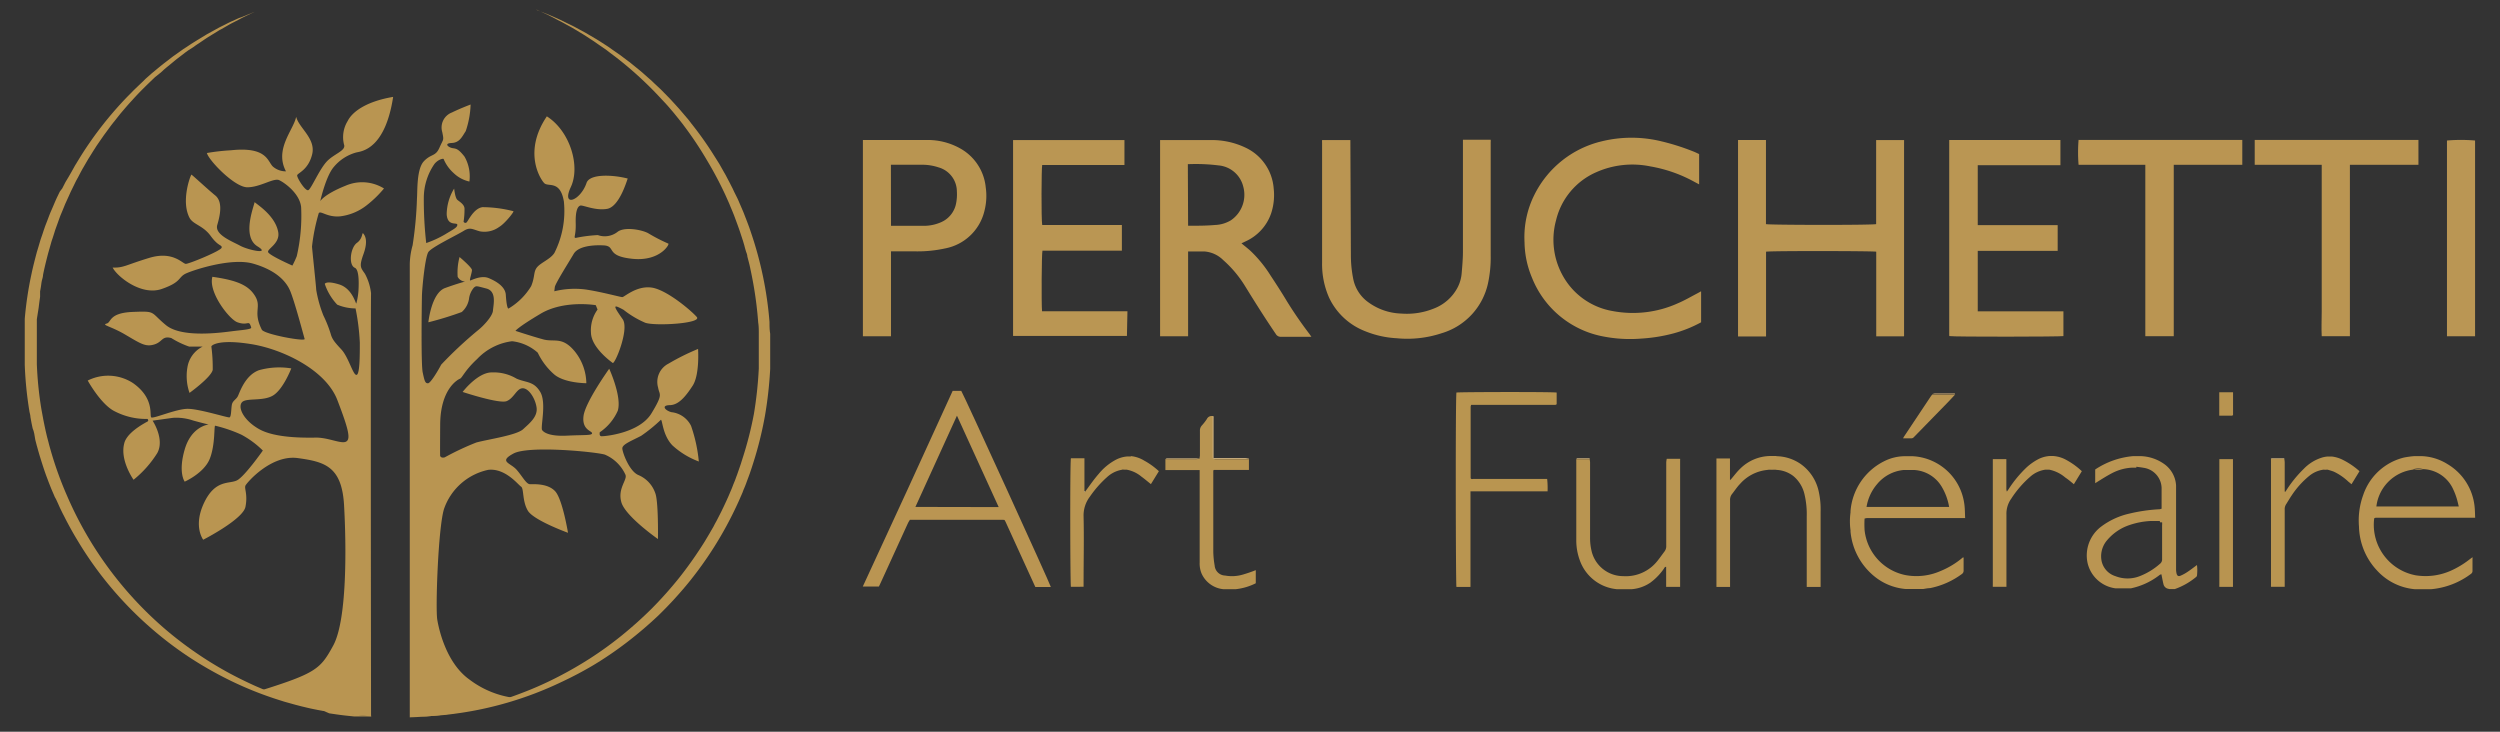 <svg id="Calque_1" data-name="Calque 1" xmlns="http://www.w3.org/2000/svg" viewBox="0 0 291.81 85.41"><rect x="0" y="0" width="291.81" height="85.41" fill="#333333" stroke="none"/><defs><style>.cls-1{fill:#b99551;}.cls-2{fill:#ba9653;}.cls-3{fill:#ba9551;}.cls-4{fill:#ba9552;}.cls-5{fill:#ba9654;}.cls-6{fill:#b99550;}.cls-7{fill:#b89450;}.cls-8{fill:#cfb280;}.cls-9{fill:#cbae7b;}.cls-10{fill:#d4b17b;}.cls-11{fill:#caad7a;}.cls-12{fill:#ebd5b5;}.cls-13{fill:#cab890;}.cls-14{fill:#ccbb95;}.cls-15{fill:#d1b98e;}.cls-16{fill:#ebdec9;}.cls-17{fill:#cfc3a4;}.cls-18{fill:#f6f0e8;}.cls-19{fill:#ece2d1;}.cls-20{fill:#dbc6a4;}.cls-21{fill:#ece1cf;}.cls-22{fill:#d8d0bb;}.cls-23{fill:#d5ccb2;}</style></defs><title>logo-mobile</title><path class="cls-1" d="M30.31,80.6a37.43,37.43,0,0,0,13,3c-.06-48.32,0-49.38,0-49.38a6.31,6.31,0,0,0-.71-2.26c-.52-.74-.69-.86-.17-2.31s.23-2.07,0-2.36,0,.5-.77,1.06-1,2.59-.24,2.91c.58.25.44,2.31.42,2.7a7.79,7.79,0,0,1-.25,1.47c-.07.07-.45-1.75-2-2.23s-1.68-.06-1.68-.06a6.59,6.59,0,0,0,1.45,2.42A5.53,5.53,0,0,0,41.5,36,25.82,25.82,0,0,1,42,40c0,1.52,0,3.8-.41,3.76s-.91-2.09-1.77-3-1-1.18-1.16-1.59a14.6,14.6,0,0,0-.91-2.34,14.44,14.44,0,0,1-.84-3c0-.31-.49-4.84-.49-5.07a22.38,22.38,0,0,1,.79-3.89c.26-.3,1,.53,2.52.38a6.24,6.24,0,0,0,3.16-1.36A12.74,12.74,0,0,0,44.82,22a4.83,4.83,0,0,0-4.49-.32c-2.5,1-2.95,1.8-2.95,1.8s.65-2.92,1.59-4a5.19,5.19,0,0,1,2.64-1.69c.71-.14,3.36-.48,4.28-6.48-3.09.52-4.76,1.71-5.31,2.82a3.58,3.58,0,0,0-.43,2.72c.3.76-1.21,1.09-2.07,2.07S36.34,22,36,22.19s-1.38-1.48-1.31-1.74S36,19.83,36.44,18s-1.57-3.09-1.87-4.37C34.27,15.17,32,17.4,33.38,20a2.32,2.32,0,0,1-1.52-.55c-.64-.6-.66-2.36-4.9-1.91a24.81,24.81,0,0,0-2.81.32c.18.81,3.21,4,4.72,4s3.08-1.13,3.72-.83,2.4,1.56,2.56,3.15a21,21,0,0,1-.51,5.72,10.66,10.66,0,0,1-.51,1.1s-2.76-1.21-2.84-1.59,1.4-1,1.19-2.29c-.32-1.93-2.45-3.23-2.76-3.53-.11.59-1.49,4,.31,5.15,1.64,1-1,.48-2-.06s-3-1.29-2.67-2.42.68-2.7-.24-3.45-2.64-2.36-2.78-2.43c-.18.27-1.19,3.11-.24,5,.41.84,1.58.9,2.5,2.17s1.33,1,1.27,1.36-3.8,1.89-4.18,1.89-1.48-1.54-4.26-.7-3,1.18-4.28,1.13c.48,1,3.31,3.34,5.73,2.5s1.84-1.39,2.92-1.85,5.29-1.81,7.74-1.11,3.78,1.89,4.32,3.16,1.59,5.28,1.7,5.63-4.73-.54-5-1.08c-1.07-2.12,0-2.6-.77-3.9s-2.16-1.87-5-2.27c-.5,1.81,2,5,2.93,5.31,1.3.46,1.3-.38,1.6.6.07.23-1,.29-2.13.43s-5.93.86-7.82-.7-1.1-1.65-3.88-1.54S13,37.62,12.47,37.76c-.67.19.41.27,2.19,1.32S17,40.51,18,40.21s.89-1.05,2-.75a10.07,10.07,0,0,0,2.09,1c.5,0,1.56,0,1.56,0a3.26,3.26,0,0,0-1.77,2.4,6,6,0,0,0,.24,3s2.53-1.82,2.71-2.69a19,19,0,0,0-.16-2.74c.11-.21,1.08-.84,4.67-.26S38,43.13,39.37,46.68s1.58,4.61,1,4.88-2.08-.5-3.5-.48-4.8.05-6.64-1-2.48-2.53-2-3.11,2.47-.08,3.66-.82S34,43,34,43a8.79,8.79,0,0,0-3.77.21c-1.6.58-2.23,2.53-2.45,3s-.65.53-.73,1.11-.06,1.35-.27,1.4-3.53-1-4.87-1-4,1.18-4.25,1,.43-2.2-2.13-4a5.3,5.3,0,0,0-5.29-.3s1.54,2.8,3.15,3.59a8,8,0,0,0,3.83.89s.18.19,0,.3c-.68.37-2.48,1.39-2.73,2.6C14,53.78,15.59,56,15.59,56a12.55,12.55,0,0,0,2.77-3.12c.89-1.63-.55-3.78-.55-3.78l2.38-.33a6.08,6.08,0,0,1,2.34.31c1,.28,1.82.47,1.82.47s-2,.19-2.79,2.91,0,3.76,0,3.76,2.27-1,2.93-2.68.47-3.88.63-3.85a16.67,16.67,0,0,1,3.06,1.05,10.78,10.78,0,0,1,2.5,1.85s-2.11,3-3,3.47-2.53-.15-3.85,2.61S23.72,63,23.72,63s4.64-2.37,4.93-3.84-.16-2.14,0-2.48,3-3.64,6.11-3.21,5.14.94,5.4,5.5.39,13.35-1.27,16.39c-1.49,2.73-2,3.22-8.58,5.28"/><path class="cls-1" d="M47.83,83.73V30.85a8.62,8.62,0,0,1,.33-2.21,44.13,44.13,0,0,0,.51-5.48c.07-.89-.05-3.42.8-4.33s1.36-.52,1.83-1.6.53-.77.32-1.82a1.87,1.87,0,0,1,1.13-2.28c1-.49,2.18-.93,2.18-.93a10.54,10.54,0,0,1-.57,3.11c-.42.63-.7,1.34-1.64,1.38s-.39.5.05.59.66,0,1.45,1a4.65,4.65,0,0,1,.57,2.91,3.81,3.81,0,0,1-1.85-1,4.55,4.55,0,0,1-1.15-1.61c0-.12-.63,0-1.08.56a7,7,0,0,0-1.24,3.84,44.83,44.83,0,0,0,.28,5.39,12.23,12.23,0,0,0,2.18-1c1-.61,1.47-.82,1.45-1.14s-1.15.23-1.24-1.22a5.88,5.88,0,0,1,.87-3s.11,1.08.37,1.31.8.52.84,1a9.51,9.51,0,0,1-.11,1.57s.14.21.33.09.82-1.66,1.89-1.8a14.79,14.79,0,0,1,3.59.47c.16,0-1,1.47-1.67,1.85A2.9,2.9,0,0,1,56,27c-.87-.24-1.13-.52-1.88-.05S50.38,28.85,50,29.42s-.73,4.17-.75,5.13-.12,7.94.09,8.92.28,1.27.61,1.27,1.31-1.71,1.55-2.18a47.46,47.46,0,0,1,4.28-4c.57-.44,1.71-1.62,1.76-2.3S58,34,56.78,33.68s-1.17-.33-1.45-.12a2.46,2.46,0,0,0-.59,1.36,2.59,2.59,0,0,1-.84,1.5A38.76,38.76,0,0,1,50,37.62s.35-3.42,1.95-4,2.34-.75,2.34-.75a1.06,1.06,0,0,1-.87-.56A7.07,7.07,0,0,1,53.64,30s1.45,1.22,1.45,1.52-.33,1.22-.21,1.22,1.27-.65,2.16-.28,1.94,1,2,1.95.17,1.59.31,1.61A7.66,7.66,0,0,0,62,33.4c.47-1.13.24-1.69.71-2.23s1.54-.93,2-1.64a10.88,10.88,0,0,0,1.11-6C65.4,21,64,21.85,63.53,21.38s-2.5-3.66.3-7.8c2.73,1.74,3.93,5.84,2.8,8.25s1.09,1.64,1.82-.44c.33-1.14,3.09-1,4.82-.55-.14.36-1,3.3-2.41,3.54S68,23.89,67.72,24s-.56.56-.52,2.06-.3,1.69,0,1.71a16.79,16.79,0,0,1,2.58-.33,2.42,2.42,0,0,0,2.27-.35c.77-.65,2.79-.3,3.59.12A19.84,19.84,0,0,0,78,28.43c.23,0-.92,2.11-4.17,1.78s-1.85-1.5-3.4-1.57-3,.19-3.47,1-2.11,3.39-2.2,3.86L64.7,34a10,10,0,0,1,3.65-.21c1.88.28,4.06.89,4.29.89s1.62-1.33,3.37-1.12,4.67,2.69,5.32,3.44-4.78,1.08-6,.68a11.19,11.19,0,0,1-2.55-1.52c-1.18-.63-1.32-.63-.1,1.1.83,1.17-1,5.53-1.19,5.08,0,0-2.46-1.71-2.51-3.49a4.13,4.13,0,0,1,.77-2.72l-.21-.51s-3.7-.63-6.44,1-2.93,2-2.93,2,2,.66,3.26,1,2.18-.37,3.63,1.36a6.06,6.06,0,0,1,1.38,3.75s-2.6,0-3.79-1.06a7.84,7.84,0,0,1-1.88-2.5,5.36,5.36,0,0,0-3-1.34A6.77,6.77,0,0,0,55.7,41.9c-1.43,1.32-1.76,2.21-2,2.3s-2.29,1.17-2.32,5.34,0,3.68,0,3.68.1.3.54.16a31.52,31.52,0,0,1,3.68-1.73c1.36-.37,4.69-.84,5.46-1.55s1.73-1.47,1.57-2.55S61.7,45.3,61,45.32s-1,1.15-1.86,1.5S54,45.75,54,45.75s1.75-2.3,3.42-2.28a5.21,5.21,0,0,1,2.88.73c1.15.49,2,.28,2.76,1.55s0,4.14.22,4.45.93.75,2.92.65,2.91,0,2.91-.28-1.2-.37-1-2,3-5.53,3-5.53,1.5,3.26,1,4.9A5.92,5.92,0,0,1,70,50.46c0,.14-.07.44.21.46s4.4-.32,5.83-2.67.92-2.11.78-3a2.39,2.39,0,0,1,1.22-2.81,26.71,26.71,0,0,1,3.44-1.71s.21,3-.63,4.29-1.64,2.25-2.67,2.27-.57.61.18.82a2.9,2.9,0,0,1,2.3,1.59,17.66,17.66,0,0,1,.91,4.17A9.45,9.45,0,0,1,78.5,52c-1.17-1.2-1.17-3-1.36-3a18.55,18.55,0,0,1-2.3,1.87c-1.17.61-2.22,1-2.2,1.48s.8,2.62,1.85,3.09a3.53,3.53,0,0,1,2,2.13c.38,1,.31,5.35.31,5.35s-3.8-2.65-4.27-4.29S73.27,56,73,55.4a4.62,4.62,0,0,0-2.41-2.34c-1.17-.33-8.88-1.08-10.66-.12s-.33,1.08.38,1.9,1.12,1.68,1.57,1.68,2.06-.11,2.92.82,1.5,4.85,1.5,4.85-4-1.45-4.68-2.57-.45-2.6-.8-2.82S59,54.63,57,54.84a7,7,0,0,0-5.18,4.59c-.68,2.25-1,11.58-.78,12.9s1.12,5.13,3.77,7A10.94,10.94,0,0,0,60,81.46a40.24,40.24,0,0,1-12.15,2.27"/><path class="cls-1" d="M62.64,1.16l1.22.48.31.13.35.15.78.35.22.1.22.11.46.23.5.24.26.13.26.14,1.11.6,1.19.7c.21.12.42.26.63.39l.65.42c.22.14.43.29.65.45l.68.47.17.12.17.12.34.26.71.53.7.57.36.29.36.3.71.63.37.32.35.34.73.68.72.73.36.37.36.39.72.79.7.82.36.42.34.44a39.94,39.94,0,0,1,2.67,3.76l.63,1,.6,1.06.15.26.14.27.29.55.28.55c.1.18.18.37.27.56L86,23c.09.18.18.37.26.57l.5,1.16c.31.8.63,1.59.9,2.42a42.85,42.85,0,0,1,2.16,10.43c0,.45,0,.91.08,1.37,0,.22,0,.45,0,.68s0,.46,0,.69v1.37c0,.11,0,.23,0,.34v.35l0,.69a46.68,46.68,0,0,1-.62,5.51,42.54,42.54,0,0,1-1.33,5.37l-.21.66-.22.65-.12.33-.12.32-.24.65c-.08.21-.17.42-.26.63l-.12.32-.14.32-.27.62-.29.63a43,43,0,0,1-5.65,9,45.9,45.9,0,0,1-3.45,3.75A46.83,46.83,0,0,1,73.14,75a42.18,42.18,0,0,1-3.81,2.6,42.67,42.67,0,0,1-3.78,2,41.31,41.31,0,0,1-12.7,3.74c-.4.05-.77.1-1.13.13s-.68.07-1,.08l-.86.06-.72,0-.56,0h-.75l.34,0,.41,0,.56,0c.85-.08,2.09-.22,3.66-.49a44.64,44.64,0,0,0,5.56-1.34c1.06-.33,2.16-.73,3.31-1.19s2.33-1,3.53-1.62,2.43-1.32,3.66-2.11a42.46,42.46,0,0,0,3.66-2.64,47.07,47.07,0,0,0,3.54-3.17,45.42,45.42,0,0,0,3.3-3.71,46.94,46.94,0,0,0,2.94-4.2c.22-.38.45-.74.66-1.12l.33-.57c.1-.2.2-.39.31-.58l.3-.58.3-.59.29-.6.14-.3.14-.3.27-.6c.09-.2.17-.41.26-.61l.13-.31.12-.31c.08-.21.17-.41.25-.62s.15-.42.23-.62l.11-.32.11-.31.22-.64.2-.64A42.13,42.13,0,0,0,88,48.31,45.94,45.94,0,0,0,88.57,43l0-.67,0-.33V40.29c0-.22,0-.44,0-.66s0-.45,0-.67c0-.44,0-.88-.07-1.32a44.42,44.42,0,0,0-.7-5.21c-.08-.42-.17-.84-.26-1.27s-.21-.83-.31-1.24c0-.21-.11-.42-.17-.62s-.12-.41-.17-.62l-.18-.61c-.07-.2-.13-.4-.2-.6-.25-.8-.55-1.58-.84-2.36-.15-.38-.31-.76-.47-1.14-.07-.19-.16-.38-.24-.56s-.17-.38-.25-.56a43,43,0,0,0-2.23-4.21A41.35,41.35,0,0,0,80,14.9l-.32-.43L79.31,14l-.67-.83L78,12.42,77.62,12l-.35-.37a43,43,0,0,0-5.44-5l-.65-.49c-.21-.16-.42-.33-.63-.47l-.63-.43-.6-.42-1.15-.75-1.08-.65-.25-.15-.25-.14-.48-.26c-.31-.17-.6-.34-.88-.47L64.47,2l-.34-.17c-.1-.06-.21-.1-.3-.15l-1.19-.55"/><path class="cls-1" d="M43.33,83.63l-.33,0-.41,0-.55,0-.7,0-.84-.09c-.61-.06-1.3-.16-2.08-.28L37.83,83l-.63-.11-.65-.13-.34-.07-.34-.08-.71-.17-.73-.19-.75-.21c-.26-.07-.52-.14-.78-.23a41.27,41.27,0,0,1-6.83-2.78c-1.2-.62-2.43-1.32-3.66-2.11a41.26,41.26,0,0,1-3.66-2.66,42.81,42.81,0,0,1-6.85-7A42.28,42.28,0,0,1,9,63c-.45-.74-.88-1.52-1.29-2.3l-.3-.59c-.11-.2-.2-.4-.3-.6s-.19-.4-.28-.61l-.28-.61L6.39,58l-.13-.31L6,57.09l-.25-.63-.12-.31-.12-.32c-.32-.84-.59-1.7-.86-2.57l-.19-.65-.09-.33L4.29,52l-.17-.66L4,50.63l-.08-.33L3.81,50l-.14-.67-.12-.67c0-.22-.09-.45-.12-.67a42.91,42.91,0,0,1-.54-5.41c0-.23,0-.46,0-.68v-2l0-.66c0-.23,0-.45,0-.68l0-.68,0-.33,0-.34a41.53,41.53,0,0,1,.79-5.25c.18-.86.4-1.7.62-2.53.13-.42.25-.83.37-1.24.06-.21.13-.41.2-.61s.14-.4.2-.6l.21-.61.23-.59c.15-.39.29-.79.46-1.17s.33-.77.49-1.14.35-.75.53-1.12L7.26,22l.14-.27c.09-.18.18-.36.28-.54L8,20.66l.3-.52.29-.52c.1-.17.19-.35.3-.51.2-.34.41-.67.61-1a42.56,42.56,0,0,1,5.41-6.87l.36-.36.35-.36.71-.68.35-.33L17,9.19l.7-.62L18.39,8l.34-.28.35-.28.68-.52c.23-.18.44-.35.67-.5l.66-.47.32-.23.33-.21.63-.42L23,4.7,24.15,4l1.09-.6.25-.14.25-.13.49-.24c.31-.16.6-.31.88-.43l.77-.35L28.21,2l.31-.13,1.19-.49-1.16.56-.3.15-.32.17-.75.39c-.27.13-.55.3-.85.47l-.47.27-.25.13-.24.15-1.06.65c-.36.23-.73.49-1.12.75a7,7,0,0,0-.59.41L22,5.86l-.31.22-.31.24-.64.49c-.21.16-.42.34-.64.52l-.66.54-.33.28-.32.3L18.1,9c-.88.84-1.8,1.72-2.69,2.72-.45.48-.89,1-1.34,1.53l-.32.4-.33.42c-.22.27-.44.55-.65.84l-.64.87-.63.91c-.1.15-.21.3-.31.46l-.3.47-.3.48-.3.48-.58,1c-.1.16-.18.33-.28.5l-.27.52-.28.51-.26.53-.26.53-.13.27-.12.27-.5,1.1c-.15.37-.3.75-.46,1.12s-.29.77-.43,1.15l-.21.58c-.07.19-.13.39-.19.59l-.19.59a6,6,0,0,0-.19.6c-.11.4-.23.8-.34,1.2-.21.82-.42,1.64-.58,2.47,0,.21-.08.42-.13.63s-.07.42-.1.63-.07.42-.11.64l0,.31c0,.11,0,.22,0,.32-.06.43-.12.86-.17,1.29L4.3,37.26l0,.32,0,.33,0,.64,0,.65v2.64c0,.22,0,.44,0,.66a42.25,42.25,0,0,0,.53,5.25l.12.65.12.65.13.64.07.33.07.32.15.64.17.64.08.32.09.32.18.63a41.82,41.82,0,0,0,1.79,4.92A42.87,42.87,0,0,0,19.38,73.52a43.36,43.36,0,0,0,7.05,4.87c1.16.64,2.31,1.2,3.42,1.7l.82.35.82.33.79.31.78.28c1,.35,2,.66,2.9.9l.34.09.33.09.64.16.61.14.59.13c1.53.32,2.75.51,3.58.61l.55.07.4,0,.33,0"/><path class="cls-2" d="M222.23,39.26H219c0-1.11,0-2.21,0-3.3V29.38c-.3-.09-12.35-.11-12.86,0v9.89h-3.27V16.34c1.07,0,2.14,0,3.26,0v9.82c.32.11,12.34.13,12.86,0V16.35h3.26l0,0s0,0,0,0a1.23,1.23,0,0,1,0,.2q0,11.23,0,22.48a.9.9,0,0,1,0,.16"/><path class="cls-3" d="M138.68,29.35v9.9h-3.27V16.35l.35,0c1.84,0,3.68,0,5.51,0a9.13,9.13,0,0,1,4.21.93A5.73,5.73,0,0,1,148.67,22a6.8,6.8,0,0,1-.31,2.94,5.57,5.57,0,0,1-2.9,3.2l-.55.26c.36.31.72.58,1.05.88a14.7,14.7,0,0,1,2.32,2.84c.66,1,1.31,2,1.95,3.07.79,1.28,1.64,2.51,2.55,3.71.09.11.16.23.29.41h-3.53a.65.65,0,0,1-.62-.32c-1.26-1.85-2.45-3.74-3.62-5.64a13.29,13.29,0,0,0-2.53-3,3.48,3.48,0,0,0-2.21-1c-.6,0-1.22,0-1.88,0m0-3,.15,0c1,0,2,0,3-.09a3.83,3.83,0,0,0,1.85-.55,3.6,3.6,0,0,0,1.44-3.92,3.26,3.26,0,0,0-2.86-2.48,21.54,21.54,0,0,0-3.5-.15.3.3,0,0,0-.11,0Z"/><path class="cls-4" d="M157.68,29.81a14.06,14.06,0,0,0,.29,2.82,4.41,4.41,0,0,0,1.8,2.69,6.87,6.87,0,0,0,3.79,1.28A8.39,8.39,0,0,0,167.4,36a5.23,5.23,0,0,0,2.77-2.51,4.4,4.4,0,0,0,.44-1.57c.07-.85.15-1.7.15-2.55q0-6.27,0-12.54v-.52H174a1.76,1.76,0,0,1,0,.31V29.79a14.25,14.25,0,0,1-.31,3.26,7.8,7.8,0,0,1-5.4,5.84,12.73,12.73,0,0,1-5.27.59,11.31,11.31,0,0,1-3.72-.84,7.73,7.73,0,0,1-4.16-3.89,9.66,9.66,0,0,1-.82-4.07q0-7,0-14a2.48,2.48,0,0,1,0-.33h3.3"/><path class="cls-2" d="M131.54,39.21H118.25V16.35h13v2.91h-9.6c-.09.29-.12,6.33,0,7h9.3v3h-9.27c-.1.34-.13,6.15-.05,7.07.46,0,.94,0,1.41,0h8.56Z"/><path class="cls-2" d="M227.52,39.18V16.34c1.08,0,2.15,0,3.22,0h9.76v2.94h-9.65v7l.45,0h8.88v3h-9.33v7.06h10v2.89c-.27.08-12.79.1-13.29,0"/><path class="cls-3" d="M198.33,18v3.52l-.51-.27a16.38,16.38,0,0,0-5.2-1.83,10.37,10.37,0,0,0-6.25.66,8.19,8.19,0,0,0-4.74,5.63,8.6,8.6,0,0,0,.72,6.35,8.22,8.22,0,0,0,5.84,4.24,12.75,12.75,0,0,0,7.68-.91c.8-.34,1.54-.78,2.31-1.18l.38-.21v3.62a14.65,14.65,0,0,1-3.32,1.32,18.86,18.86,0,0,1-3.66.58,16.21,16.21,0,0,1-4.4-.24,11.17,11.17,0,0,1-8.35-6.84,11,11,0,0,1-.88-4.15,11.05,11.05,0,0,1,1.19-5.63,11.83,11.83,0,0,1,7.8-6.16,14.66,14.66,0,0,1,7,0,26.6,26.6,0,0,1,3.91,1.26l.45.21"/><path class="cls-1" d="M104,39.25h-3.28V16.34c.1,0,.2,0,.3,0,2.4,0,4.79,0,7.19,0a7.75,7.75,0,0,1,4,1.06,5.85,5.85,0,0,1,2.85,4.48,7,7,0,0,1-.14,2.69A5.84,5.84,0,0,1,110.3,29a15,15,0,0,1-3.4.34H104v9.92Zm0-12.89.2,0h3.64a5,5,0,0,0,2-.42,3,3,0,0,0,1.75-2.15,5.5,5.5,0,0,0,.1-1.46,2.93,2.93,0,0,0-2.13-2.79,6,6,0,0,0-1.92-.31c-1.14,0-2.27,0-3.4,0a1.87,1.87,0,0,0-.25,0Z"/><path class="cls-4" d="M242.65,16.33h19.08v2.91h-8v20h-3.32v-20h-7.79a17.74,17.74,0,0,1,0-2.92"/><path class="cls-4" d="M271,19.24h-7.82V16.33h19.11v2.91c-1.31,0-2.64,0-4,0h-4v20H271c-.05-1,0-1.89,0-2.82s0-1.92,0-2.88V19.24Z"/><path class="cls-5" d="M285.62,39.25V16.4a19.84,19.84,0,0,1,3.28,0V39.25Z"/><path class="cls-4" d="M117.15,60.67H106.21c-.07.12-.16.24-.22.37l-3.2,7c-.06.14-.13.27-.2.42h-1.88Q106,57.05,111.2,45.62h1c.33.53,10.41,22.6,10.46,22.9h-1.81c-.38-.83-.75-1.65-1.13-2.47-.78-1.72-1.57-3.43-2.35-5.15l-.12-.21-.1,0m-.58-1.5L111.7,48.52c-1.63,3.59-3.23,7.1-4.85,10.65Z"/><path class="cls-4" d="M277.12,60.55a6,6,0,0,0,4.84,6.6,7.29,7.29,0,0,0,4.38-.66,10.59,10.59,0,0,0,2-1.26l.26-.19a1.32,1.32,0,0,1,0,.24c0,.43,0,.87,0,1.31a.42.42,0,0,1-.16.38,9.07,9.07,0,0,1-4.62,1.8l-.24,0-.24,0h-1.2l-.32,0a6.78,6.78,0,0,1-4.31-2.12,7.75,7.75,0,0,1-2.16-5.18,8.67,8.67,0,0,1,.49-3.68,6.69,6.69,0,0,1,4.79-4.39,11.54,11.54,0,0,1,1.18-.16h.82a6.12,6.12,0,0,1,3.08.95A6.52,6.52,0,0,1,288.83,59c.06.47.06.95.08,1.43h-11c-.2,0-.4,0-.6,0a.52.52,0,0,0-.19.08m4.6-5.7a4.92,4.92,0,0,0-4.34,4.31H287c-.09-.35-.16-.68-.26-1a8,8,0,0,0-.39-1,4,4,0,0,0-3.49-2.36,2.1,2.1,0,0,0-1.14,0"/><path class="cls-4" d="M217.64,60.52a12,12,0,0,0,0,1.34,6,6,0,0,0,4.79,5.27,7,7,0,0,0,4.06-.47,9.77,9.77,0,0,0,2.62-1.59h.09c0,.51,0,1,0,1.52A.46.46,0,0,1,229,67a9.29,9.29,0,0,1-3.73,1.65c-.25,0-.52.06-.78.1l-.32,0H223l-.09,0h-.23l-.25,0a6.65,6.65,0,0,1-3.54-1.39A7.63,7.63,0,0,1,216,62.06V61.9a7.63,7.63,0,0,1,0-2.08s0-.1,0-.16a7.13,7.13,0,0,1,4-5.86,5.4,5.4,0,0,1,2.34-.55h.89a6.42,6.42,0,0,1,6.05,5.56c.08.54.07,1.1.1,1.66H217.94a1.59,1.59,0,0,0-.3.06m5.79-5.67H222.2a4.58,4.58,0,0,0-3.09,1.64,5.44,5.44,0,0,0-1.24,2.67h9.64a6.79,6.79,0,0,0-.91-2.43,4,4,0,0,0-3.17-1.88"/><path class="cls-6" d="M171.72,47.26a.9.9,0,0,0-.06.22c0,2.78,0,5.55,0,8.33.08.17.23.09.35.09h8.58a9.85,9.85,0,0,1,.05,1.45h-9V68.51H170c-.08-.29-.12-21.72,0-22.69.28-.07,11.18-.09,11.7,0v1.37l-.15.07h-9.74"/><path class="cls-4" d="M249.37,54.59h-.56a5.69,5.69,0,0,0-2.25.62c-.69.36-1.34.78-2,1.19V54.8A9.48,9.48,0,0,1,249,53.24h.81a5,5,0,0,1,2.91,1A3.29,3.29,0,0,1,254,56.67c0,.21,0,.42,0,.63q0,4.55,0,9.07a2.37,2.37,0,0,0,.06.59c.08.27.22.35.48.23a4.78,4.78,0,0,0,.8-.44c.36-.24.71-.51,1.1-.8a5.22,5.22,0,0,1,0,1.24.33.33,0,0,1-.14.19,8.11,8.11,0,0,1-2.45,1.38l-.15,0-.48,0-.23-.06a.71.71,0,0,1-.47-.55c-.09-.36-.15-.73-.23-1.11-.15,0-.24.1-.35.18a8.17,8.17,0,0,1-3.2,1.45l-.31,0-.41,0h-.71l-.4,0a3.86,3.86,0,0,1-3.25-3,4.21,4.21,0,0,1,1.58-4.19,8.64,8.64,0,0,1,3.31-1.53,19.23,19.23,0,0,1,3.55-.51l.21-.06c0-.83,0-1.65,0-2.47a2.45,2.45,0,0,0-2.12-2.31c-.25-.05-.5-.07-.75-.11h-.09m2.74,6.32h-1a9,9,0,0,0-2.57.49A5.78,5.78,0,0,0,246,63a2.87,2.87,0,0,0-.73,2.25,2.36,2.36,0,0,0,1.65,2,3.87,3.87,0,0,0,2.84,0,7.84,7.84,0,0,0,2.37-1.45.63.63,0,0,0,.24-.54c0-1.32,0-2.63,0-3.95a1.86,1.86,0,0,0,0-.34l-.1,0h-.13"/><path class="cls-1" d="M185.54,53.55a3,3,0,0,1,.06.42c0,2.94,0,5.88,0,8.82a6.47,6.47,0,0,0,.16,1.46,3.8,3.8,0,0,0,3.71,3,4.7,4.7,0,0,0,4-1.79c.28-.35.54-.72.81-1.08a1,1,0,0,0,.21-.67c0-3.25,0-6.49,0-9.74a3,3,0,0,1,.06-.42c.13,0,.26,0,.38,0h1.18c0,.13,0,.26,0,.4V68.5h-1.63V66.16c-.19,0-.23.18-.3.27A6.92,6.92,0,0,1,192.65,68a4.51,4.51,0,0,1-2.15.77l-.24,0-.23,0-.1,0h-1l-.24,0a5.09,5.09,0,0,1-4.3-3.4,6.72,6.72,0,0,1-.4-2.31c0-3.09,0-6.17,0-9.26a1.36,1.36,0,0,1,0-.2h.51l1,0"/><path class="cls-1" d="M207.36,53.25a5.12,5.12,0,0,1,2.81.9,5.29,5.29,0,0,1,2.13,3.27,9.52,9.52,0,0,1,.21,2.26c0,2.82,0,5.64,0,8.46,0,.12,0,.24,0,.37h-1.62V60.25a10,10,0,0,0-.25-2.5,3.89,3.89,0,0,0-1.31-2.18,3.45,3.45,0,0,0-1.95-.72,2,2,0,0,0-1.07,0,4.89,4.89,0,0,0-3.22,1.65c-.35.36-.62.79-.94,1.19a1.09,1.09,0,0,0-.21.7q0,4.81,0,9.63v.49h-1.59v-15h1.58c0,.82,0,1.62,0,2.43v.11L202,56c.38-.44.72-.91,1.14-1.31a5.07,5.07,0,0,1,3.38-1.46h.81"/><path class="cls-1" d="M145.78,53.58v1.27l-4.09,0-.07.08c0,.09,0,.18,0,.28,0,3,0,6.09,0,9.14a10.37,10.37,0,0,0,.16,1.66A1.26,1.26,0,0,0,143,67.18a4.5,4.5,0,0,0,2.13-.13c.48-.14,1-.32,1.45-.5v1.53a6.88,6.88,0,0,1-2.3.69l-.16,0-.16,0h-.8l-.4,0a3.12,3.12,0,0,1-2.5-1.81,3,3,0,0,1-.23-1.29V54.87h-4V53.6h3.55a3,3,0,0,0,.42-.06,2.71,2.71,0,0,0,.06-.38q0-1.44,0-2.88a.85.85,0,0,1,.22-.61,6.18,6.18,0,0,0,.59-.76.62.62,0,0,1,.73-.33v.51c0,1.37,0,2.74,0,4.11,0,.36,0,.4.37.4h3.87"/><path class="cls-1" d="M266.63,53.55a3,3,0,0,1,.05.42c0,1.14,0,2.28,0,3.42l.09,0a14.09,14.09,0,0,1,2.14-2.67,5,5,0,0,1,2.26-1.35,3.55,3.55,0,0,1,.47-.08h.57a3.85,3.85,0,0,1,1.32.42A8.9,8.9,0,0,1,275.41,55l-.93,1.52-.38-.31a6.63,6.63,0,0,0-1.67-1.15c-.22-.09-.45-.15-.68-.22a.76.76,0,0,0-.66,0,3.29,3.29,0,0,0-1.51.68,10.13,10.13,0,0,0-2.08,2.3c-.22.32-.41.65-.63,1a1.05,1.05,0,0,0-.19.67v9h-1.6a1.66,1.66,0,0,1,0-.22q0-7.28,0-14.53a.78.78,0,0,1,0-.16h.51l1.06,0"/><path class="cls-1" d="M132,53.24a3.61,3.61,0,0,1,1.53.51A8.56,8.56,0,0,1,135.27,55l-.93,1.51c-.39-.31-.74-.61-1.11-.88a3.76,3.76,0,0,0-1.67-.8.65.65,0,0,0-.59,0,3.41,3.41,0,0,0-1.76.87,12.67,12.67,0,0,0-2,2.28,3.61,3.61,0,0,0-.73,2.32c.06,2.58,0,5.16,0,7.74v.45H125c-.08-.27-.12-14.32,0-15h1.58V57.4l.07,0c.53-.7,1-1.41,1.59-2.08a6.61,6.61,0,0,1,1.87-1.58,3.47,3.47,0,0,1,1.47-.46H132"/><path class="cls-4" d="M239.8,53.24a3.66,3.66,0,0,1,1.43.47A8.54,8.54,0,0,1,243,55l-.93,1.52c-.34-.28-.64-.54-1-.78a4.15,4.15,0,0,0-1.88-.92h-.44a3.38,3.38,0,0,0-1.78.83,12,12,0,0,0-2.21,2.56,3,3,0,0,0-.56,1.88c0,2.65,0,5.3,0,7.94v.46h-1.59a2.28,2.28,0,0,1,0-.26V53.79c0-.07,0-.13,0-.2h1.58c0,1.13,0,2.26,0,3.38a1,1,0,0,0,.06.41c.07-.1.14-.18.2-.28a13.8,13.8,0,0,1,2.13-2.57,6.45,6.45,0,0,1,1.37-.95,3.49,3.49,0,0,1,1.26-.35h.5"/><path class="cls-7" d="M260.64,53.59c0,.13,0,.27,0,.4V68.5h-1.59a2.13,2.13,0,0,1,0-.25V53.79c0-.07,0-.13,0-.2h1.6"/><path class="cls-4" d="M223.16,51.16h-.86l-.16,0a1.39,1.39,0,0,1,.11-.21l3.15-4.73.15-.18H226l2.22,0c-.29.31-.57.62-.86.92l-4,4.1-.1.08-.09,0"/><path class="cls-7" d="M260.55,48.52h-1.42l-.09,0V45.79h1.61v1.33c0,.45,0,.9,0,1.36l-.09,0"/><path class="cls-8" d="M145.78,53.58h-3.87c-.34,0-.37,0-.37-.4,0-1.37,0-2.74,0-4.11v-.51c.16,0,.11.15.11.24,0,.39,0,.78,0,1.16v3.51l.45,0h3.27a3.07,3.07,0,0,1,.42.07"/><path class="cls-9" d="M139.93,53.53a3,3,0,0,1-.42.06H136c.07,0,.13-.09.2-.09l3.77,0"/><path class="cls-10" d="M228.21,46,226,46h-.44a1.25,1.25,0,0,1,.26-.07H228c.07,0,.19-.06.19.1"/><path class="cls-10" d="M234.26,53.6h-1.58s0,0,0,0h1.55a.1.1,0,0,1,0,0"/><path class="cls-10" d="M260.64,53.59H259l0,0h1.56l0,0"/><path class="cls-11" d="M266.63,53.55l-1.06,0h-.51s.05-.08.08-.08l1.49,0"/><path class="cls-11" d="M196.14,53.6H195c-.12,0-.25,0-.38,0l1.49,0s.05,0,.07.08"/><path class="cls-9" d="M185.54,53.55l-1,0H184s.05-.08.07-.08l1.49,0"/><path class="cls-1" d="M206.3,54.85a2,2,0,0,1,1.07,0H206.3"/><path class="cls-12" d="M223.26,53.25h0"/><path class="cls-12" d="M207.36,53.25h0"/><path class="cls-12" d="M249.78,53.25h0"/><path class="cls-12" d="M282.7,53.24h0"/><path class="cls-4" d="M271.09,54.85a.76.76,0,0,1,.66,0h-.66"/><path class="cls-12" d="M272.23,53.24h0"/><path class="cls-1" d="M131,54.85a.65.65,0,0,1,.59,0H131"/><path class="cls-12" d="M132,53.24h0"/><path class="cls-12" d="M239.8,53.24h0"/><path class="cls-13" d="M248.09,68.81l.41,0-.41,0"/><path class="cls-13" d="M247,68.77l.4,0-.4,0"/><path class="cls-13" d="M142.73,68.77l.4,0-.4,0"/><path class="cls-14" d="M224.13,68.8l.32,0-.32,0"/><path class="cls-15" d="M216,59.66v0"/><path class="cls-13" d="M281.89,68.77l.32,0-.32,0"/><path class="cls-15" d="M216,61.9v0"/><path class="cls-14" d="M188.66,68.77l.24,0-.24,0"/><path class="cls-14" d="M222.45,68.77l.25,0-.25,0"/><path class="cls-14" d="M190.26,68.79l.24,0-.24,0"/><path class="cls-14" d="M253.06,68.76l.23.06-.23-.06"/><path class="cls-13" d="M283.65,68.79l.24,0-.24,0"/><path class="cls-16" d="M252.38,59.49l-.21.06.21-.06"/><path class="cls-17" d="M181.46,47.25l.15-.07-.15.07"/><path class="cls-14" d="M253.77,68.8l.15,0-.15,0"/><path class="cls-1" d="M202,56l-.08.08V56l.08,0"/><path class="cls-17" d="M222.14,51.11l.16,0-.16,0"/><path class="cls-13" d="M144.09,68.79l.16,0-.16,0"/><path class="cls-17" d="M171.72,47.26h0"/><path class="cls-13" d="M283.32,68.82h0"/><path class="cls-13" d="M282.36,68.81h0"/><path class="cls-17" d="M259,48.48l.09,0-.09,0"/><path class="cls-17" d="M260.55,48.52l.09,0-.09,0"/><path class="cls-17" d="M223.16,51.16l.09,0-.09,0"/><path class="cls-14" d="M223.88,68.82h0"/><path class="cls-14" d="M222.93,68.81l.09,0-.09,0"/><path class="cls-14" d="M248.81,54.6h0"/><path class="cls-14" d="M249.37,54.59h0"/><path class="cls-14" d="M189.93,68.83l.1,0-.1,0"/><path class="cls-14" d="M189.05,68.81h0"/><path class="cls-13" d="M143.84,68.82h0"/><path class="cls-18" d="M141.62,55l.07-.08-.07.08"/><path class="cls-19" d="M126.61,57.37l-.07,0v-.06l.08,0"/><path class="cls-20" d="M266.79,57.35l-.09,0,.09,0"/><path class="cls-21" d="M229.17,65.07h0"/><path class="cls-17" d="M106.21,60.68h0"/><path class="cls-17" d="M117.15,60.67l.1,0-.1,0"/><path class="cls-4" d="M282.86,54.85h-1.14a2.1,2.1,0,0,1,1.14,0"/><path class="cls-22" d="M223.19,54.84h0"/><path class="cls-22" d="M222.31,54.84h0"/><path class="cls-22" d="M223.43,54.85h0"/><path class="cls-23" d="M252.11,60.91h0"/><path class="cls-23" d="M252.34,60.93l-.1,0,.1,0"/><path class="cls-23" d="M251.23,60.91h0"/></svg>